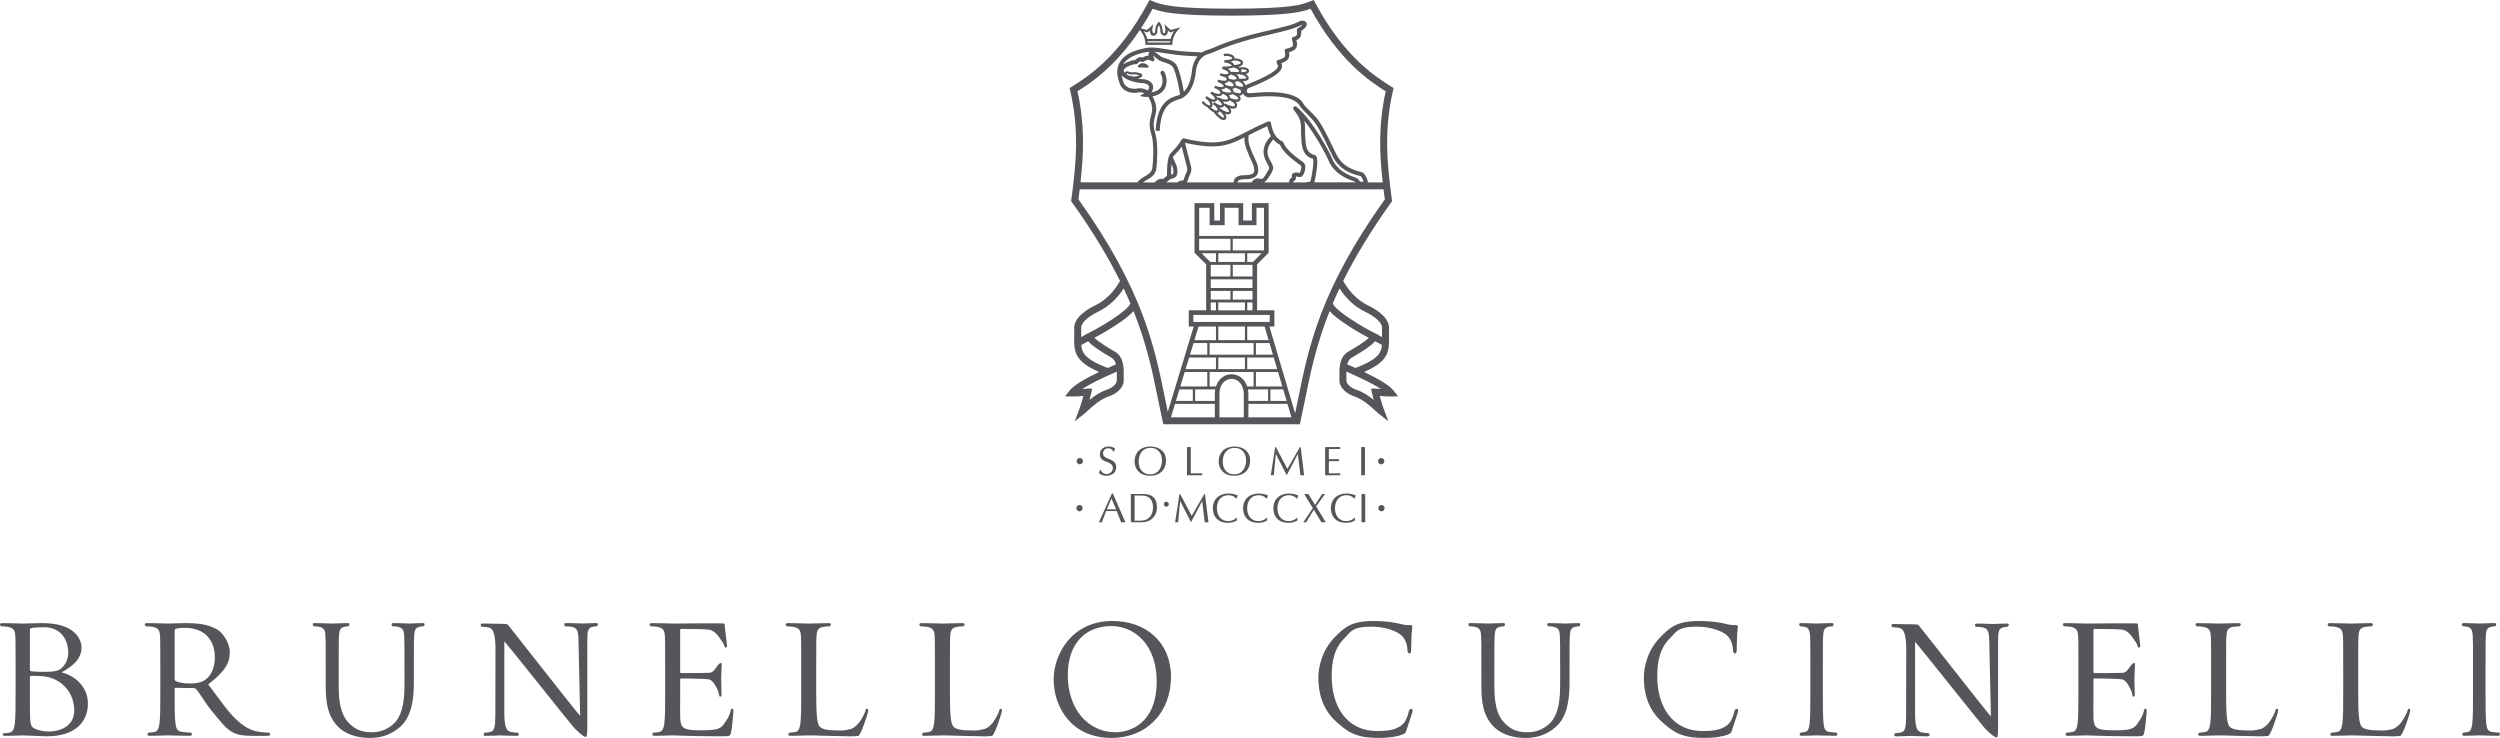 <?xml version="1.0" encoding="UTF-8"?>
<svg id="Livello_1" data-name="Livello 1" xmlns="http://www.w3.org/2000/svg" viewBox="0 0 1223.58 361.16">
  <defs>
    <style>
      .cls-1 {
        fill: #54565a;
      }
    </style>
  </defs>
  <path class="cls-1" d="M1216.5,326.69v11.71c0,7.01,0,12.77.37,15.84.22,2.12.66,3.72,2.85,4.01,1.02.15,2.63.29,3.28.29.44,0,.58.79.58,1,0,.36-.36.58-1.17.58-4.01,0-8.61-.22-8.98-.22s-4.96.22-7.15.22c-.8,0-1.17-.15-1.17-.58,0-.22.15-1,.58-1,.66,0,1.53-.15,2.19-.29,1.46-.29,1.83-1.9,2.12-4.01.37-3.07.37-8.83.37-15.84v-11.71c0-11.39,0-13.43-.15-15.77-.15-2.48-.88-3.72-2.48-4.09-.8-.22-1.75-.29-2.26-.29-.29,0-.58-.71-.58-1,0-.44.37-.58,1.17-.58,2.41,0,7.01.22,7.37.22s4.96-.22,7.15-.22c.8,0,1.17.15,1.17.58,0,.29-.29,1-.58,1-.51,0-.95.07-1.83.22-1.97.37-2.56,1.61-2.7,4.16-.15,2.34-.15,4.38-.15,15.77h0Z"/>
  <path class="cls-1" d="M725.03,336.78v-10.09c0-11.39,0-13.43-.15-15.77-.15-2.48-.73-3.65-3.14-4.16-.58-.15-1.82-.22-2.48-.22-.29,0-.58-.71-.58-1,0-.44.37-.58,1.17-.58,3.28,0,7.74.22,8.39.22s5.04-.22,7.23-.22c.8,0,1.17.15,1.17.58,0,.29-.29,1-.58,1-.51,0-.95.07-1.82.22-1.97.29-2.55,1.61-2.7,4.16-.15,2.34-.15,4.38-.15,15.77v9.65c0,10.51,2.34,15.04,5.48,18.03,3.58,3.36,6.86,4.02,11.02,4.02,4.45,0,8.83-2.12,11.46-5.26,3.36-4.16,4.23-10.37,4.23-17.88v-8.56c0-11.39,0-13.43-.15-15.77-.15-2.48-.73-3.65-3.14-4.16-.58-.15-1.83-.22-2.48-.22-.29,0-.58-.71-.58-1,0-.44.37-.58,1.17-.58,3.28,0,7.3.22,7.74.22.51,0,3.94-.22,6.13-.22.8,0,1.17.15,1.17.58,0,.29-.29,1-.58,1-.51,0-.95,0-1.83.22-1.97.37-2.55,1.61-2.7,4.16-.15,2.34-.15,4.38-.15,15.77v7.24c0,7.88-.88,16.64-6.71,21.83-5.26,4.67-10.73,5.4-15.04,5.4-2.48,0-9.85-.29-15.04-5.18-3.59-3.43-6.36-8.54-6.36-19.2h0Z"/>
  <path class="cls-1" d="M159.42,336.78v-10.09c0-11.39,0-13.43-.15-15.77-.15-2.48-.73-3.65-3.14-4.16-.58-.15-1.83-.22-2.48-.22-.29,0-.58-.71-.58-1,0-.44.37-.58,1.17-.58,3.29,0,7.74.22,8.39.22s5.04-.22,7.23-.22c.8,0,1.17.15,1.17.58,0,.29-.29,1-.58,1-.51,0-.95.07-1.83.22-1.97.29-2.55,1.61-2.7,4.16-.15,2.34-.15,4.38-.15,15.77v9.65c0,10.51,2.34,15.04,5.47,18.03,3.58,3.36,6.86,4.02,11.02,4.02,4.45,0,8.83-2.12,11.46-5.26,3.36-4.16,4.23-10.37,4.23-17.88v-8.56c0-11.39,0-13.43-.15-15.77-.15-2.48-.73-3.65-3.14-4.16-.58-.15-1.83-.22-2.48-.22-.29,0-.58-.71-.58-1,0-.44.37-.58,1.17-.58,3.29,0,7.3.22,7.74.22.51,0,3.94-.22,6.13-.22.8,0,1.17.15,1.17.58,0,.29-.29,1-.58,1-.51,0-.95,0-1.83.22-1.97.37-2.55,1.61-2.7,4.16-.15,2.34-.15,4.38-.15,15.77v7.24c0,7.88-.88,16.64-6.72,21.83-5.26,4.67-10.73,5.4-15.04,5.4-2.48,0-9.85-.29-15.04-5.18-3.56-3.43-6.33-8.54-6.33-19.2h0Z"/>
  <path class="cls-1" d="M515.68,332.47c0-11.83,8.61-28.54,28.76-28.54,16.42,0,28.69,10.37,28.69,27.37s-11.53,29.86-29.13,29.86c-20,0-28.32-15.55-28.32-28.69h0ZM522.61,330.43c0,17.01,10.22,27.96,23.36,27.96,6.57,0,20.15-3.8,20.15-25.04,0-17.52-10.66-26.94-22.19-26.94-12.19,0-21.32,8.03-21.32,24.02h0Z"/>
  <path class="cls-1" d="M674.75,361.16c-10.95,0-14.92-2.7-20.69-7.88-7.08-6.35-8.83-14.67-8.83-21.61,0-4.89,1.68-13.43,8.17-19.93,4.38-4.38,7.62-7.81,18.86-7.81,2.92,0,7.01.22,10.58.88,2.77.51,4.8,1.36,7.45,1.09.8.07.95.37.95.8,0,.58-.22,1.46-.37,4.09-.15,2.41-.15,6.42-.22,7.52-.07,1.09-.22,1.53-.66,1.53-.51,0-1.15-.51-1.15-1.53,0-2.85-1.17-5.84-3.07-7.45-2.55-2.19-8.18-4.16-14.6-4.16-9.71,0-10.27,2.85-12.82,5.33-5.33,5.11-6.57,11.61-6.57,19.05,0,13.94,6.76,26.72,22.38,26.72,5.47,0,9.78-.66,12.7-3.65,1.53-1.61,2.48-4.82,2.7-6.13.15-.8.86-1.09,1.3-1.09.37,0,.51.51.51,1.09,0,.51-2.26,6.86-2.99,9.34-.44,1.39-.58,1.53-1.9,2.12-2.89,1.17-7.05,1.68-11.73,1.68h0Z"/>
  <path class="cls-1" d="M892.16,326.69v11.71c0,7.01,0,12.77.37,15.84.22,2.12.66,3.72,2.85,4.01,1.02.15,2.63.29,3.29.29.44,0,.58.79.58,1,0,.36-.37.58-1.17.58-4.01,0-8.61-.22-8.98-.22s-4.96.22-7.15.22c-.8,0-1.17-.15-1.17-.58,0-.22.15-1,.58-1,.66,0,1.53-.15,2.19-.29,1.46-.29,1.83-1.9,2.12-4.01.37-3.07.37-8.83.37-15.84v-11.71c0-11.39,0-13.43-.15-15.77-.15-2.48-.88-3.72-2.48-4.09-.8-.22-1.75-.29-2.26-.29-.29,0-.58-.71-.58-1,0-.44.37-.58,1.17-.58,2.41,0,7.01.22,7.37.22s4.96-.22,7.15-.22c.8,0,1.17.15,1.17.58,0,.29-.29,1-.58,1-.51,0-.95.07-1.83.22-1.97.37-2.55,1.61-2.7,4.16-.16,2.34-.16,4.38-.16,15.77h0Z"/>
  <path class="cls-1" d="M248.48,305.73c.17.13.33.3.46.49,1.14,1.29,32.66,41.73,35,44.14l-.8-36.52c-.07-4.75-.58-6.35-2.85-6.94-1.31-.29-2.99-.36-3.58-.36-.51,0-.58-.79-.58-1.08,0-.44.58-.51,1.46-.51,3.29,0,6.79.22,7.59.22s3.21-.22,6.21-.22c.8,0,1.31.07,1.31.51,0,.29-.29,1.08-.8,1.08-.36,0-.88,0-1.75.22-2.41.51-2.7,2.12-2.7,6.5v42.22c0,4.82-.29,5.18-.81,5.18-.58,0-1.74-.52-5.61-4.39-.8-.73-31.87-39.81-34.2-42.43v35.82c.15,5.99.88,7.88,2.85,8.47,1.39.37,2.99.44,3.65.44.37,0,.58.71.58,1,0,.44-.44.58-1.31.58-4.16,0-7.08-.22-7.74-.22s-3.72.22-7.01.22c-.73,0-1.17-.07-1.17-.58,0-.29.22-1,.58-1,.58,0,1.9-.07,2.99-.44,1.83-.51,2.19-2.63,2.19-9.27l.06-32.21c-.15-5.99-1.05-8.88-3.02-9.46-1.39-.37-2.99-.44-3.65-.44-.37,0-.58-.71-.58-1,0-.44.44-.58,1.31-.58,2.57,0,7.78.08,9.16.15.86.04,1.44.07,1.7.07.41-.02.76.11,1.06.34h0Z"/>
  <path class="cls-1" d="M325.55,338.41v-11.71c0-11.39,0-13.43-.17-15.77-.18-2.48-.88-3.65-3.77-4.16-.7-.15-2.19-.22-2.98-.22-.35,0-.7-.71-.7-1,0-.44.44-.58,1.4-.58,3.94,0,9.46.22,9.9.22.61,0,25.4-.29,25.42.02.09.54-.01,1.3.28,3.18.12.73.83,6.7.91,7.59.02.38-.03.84-.37.94-.5.15-.77-.16-.94-.72-.14-.49-.57-1.66-1.23-2.38-.83-.87-2.66-5.14-6.37-5.63l-1.03-.11-.47-.04c-1.49-.15-11.04-.22-12-.22-.35,0-.53.22-.53.73v20.15c0,.51.09.73.53.73,1.14,0,11.91,0,13.93-.15,2.1-.15,3.33-3.13,4.12-3.86.61-.58.96-.95,1.31-.95.22,0,.38.1.42.39l.03.17c.05.44-.26,4.55-.27,6.97-.02,1.47.09,7.01.14,7.52.06.58.14,1.38-.46,1.44-.44.05-.64-.23-.68-.59-.08-.73-.15-1.45-.6-2.36-.5-1.15-2.18-5.09-4.48-5.52l-.84-.08c-.37-.03-.89-.07-1.52-.1-.29-.01-.89-.03-1.58-.07-1.08-.04-2.28-.07-3.47-.1-2.67-.06-5.22-.1-5.96-.1-.44,0-.61.22-.61.51v6.42c0,2.48-.09,10.95,0,12.48.26,5.04,1.58,5.99,10.16,5.99,2.17,0,5.78,0,8.08-.7,2.56-.86,3.23-2.52,4.44-4.27.93-1.34,1.78-3.26,2.04-4.65.09-.58.26-.95.79-.95.44,0,.53.29.53,1.09s-.63,9.06-1.33,11.18c-.4,1.21-.98,1.21-3.7,1.21h-3.04c-13.23,0-19.1-.44-21.64-.44-.44,0-5.96.22-8.58.22-.96,0-1.4-.15-1.4-.58,0-.22.17-1,.7-1,.79,0,1.84-.15,2.63-.29,1.75-.29,2.19-1.9,2.54-4.01.42-3.07.42-8.84.42-15.84h0Z"/>
  <path class="cls-1" d="M341.94,332.31l-1.58-.07c.7.03,1.29.06,1.58.07h0Z"/>
  <path class="cls-1" d="M529.89,248.7c0-.85-.69-1.54-1.54-1.54s-1.56.69-1.56,1.54.71,1.56,1.56,1.56,1.54-.71,1.54-1.56h0Z"/>
  <path class="cls-1" d="M550.81,255.61l-6.14-14.08h-.46l-6.38,14.08h1.46l2.11-5.47h5.17l2.13,5.47h2.11ZM546.29,249.27h-4.54l2.22-5.28,2.32,5.28h0Z"/>
  <path class="cls-1" d="M566.26,248.33c0-4.03-1.96-6.54-6.44-6.54h-6.34v13.81h5.36c4.78.01,7.42-3.35,7.42-7.27h0ZM564.32,248.33c0,4.52-2.77,6.5-6,6.5h-3v-12.29h3.51c3.42,0,5.49,1.86,5.49,5.79h0Z"/>
  <path class="cls-1" d="M572.06,246.75c0-.67-.55-1.22-1.22-1.22s-1.23.55-1.23,1.22.56,1.23,1.23,1.23,1.22-.56,1.22-1.23h0Z"/>
  <polygon class="cls-1" points="591.45 255.61 589.76 241.8 589.42 241.8 583.26 252.48 577.62 241.8 577.28 241.8 575.13 255.61 576.61 255.61 577.6 245.18 582.84 255.44 583.01 255.44 588.39 245.2 589.62 255.61 591.45 255.61"/>
  <path class="cls-1" d="M605.74,242.46c-1.22-.53-2.72-.93-4.56-.93-4.41,0-7.58,2.77-7.58,7.26,0,3.97,2.45,7.09,7.33,7.09,1.75,0,3.19-.36,4.43-1.14v-1.31h-.23c-.72.82-2.32,1.63-3.95,1.63-3.8,0-5.59-2.95-5.59-6.27,0-3.97,2.28-6.42,5.59-6.42,1.67,0,2.75.51,3.88,1.61h.25l.43-1.52h0Z"/>
  <path class="cls-1" d="M620.55,242.46c-1.22-.53-2.72-.93-4.56-.93-4.41,0-7.58,2.77-7.58,7.26,0,3.97,2.45,7.09,7.33,7.09,1.75,0,3.19-.36,4.43-1.14v-1.31h-.23c-.72.82-2.32,1.63-3.95,1.63-3.8,0-5.59-2.95-5.59-6.27,0-3.97,2.28-6.42,5.59-6.42,1.67,0,2.75.51,3.88,1.61h.25l.43-1.52h0Z"/>
  <path class="cls-1" d="M635.36,242.46c-1.22-.53-2.72-.93-4.56-.93-4.41,0-7.58,2.77-7.58,7.26,0,3.97,2.45,7.09,7.33,7.09,1.75,0,3.19-.36,4.43-1.14v-1.31h-.23c-.72.82-2.32,1.63-3.95,1.63-3.8,0-5.59-2.95-5.59-6.27,0-3.97,2.28-6.42,5.59-6.42,1.67,0,2.75.51,3.88,1.61h.25l.43-1.52h0Z"/>
  <polygon class="cls-1" points="648.88 255.61 644.15 247.84 648.5 241.8 647.1 241.8 643.64 247.12 640.37 241.8 638.32 241.8 642.52 248.73 637.87 255.61 639.31 255.61 643.01 249.47 646.74 255.61 648.88 255.61"/>
  <path class="cls-1" d="M663.52,242.46c-1.22-.53-2.72-.93-4.56-.93-4.41,0-7.58,2.77-7.58,7.26,0,3.97,2.45,7.09,7.33,7.09,1.75,0,3.19-.36,4.43-1.14v-1.31h-.23c-.72.82-2.32,1.63-3.95,1.63-3.8,0-5.58-2.95-5.58-6.27,0-3.97,2.28-6.42,5.58-6.42,1.67,0,2.75.51,3.88,1.61h.25l.43-1.52h0Z"/>
  <polygon class="cls-1" points="668.19 255.61 668.19 241.8 666.37 241.8 666.37 255.61 668.19 255.61"/>
  <path class="cls-1" d="M677.68,248.7c0-.85-.69-1.54-1.54-1.54s-1.56.69-1.56,1.54.71,1.56,1.56,1.56,1.54-.71,1.54-1.56h0Z"/>
  <path class="cls-1" d="M530.03,225.7c0-.85-.69-1.54-1.54-1.54s-1.56.69-1.56,1.54.71,1.56,1.56,1.56,1.54-.71,1.54-1.56h0Z"/>
  <path class="cls-1" d="M546.33,228.6c0-2.3-1.73-3.23-3.38-3.89-1.6-.63-3.08-1.1-3.08-2.89,0-1.39,1.16-2.41,2.62-2.41,1.22,0,2.09.61,2.49,1.79h.19l.57-1.65c-.78-.68-1.77-1.01-3.02-1.01-2.41,0-4.41,1.25-4.41,3.86s2.16,3.21,3.97,3.91c1.33.55,2.39,1.25,2.39,2.72,0,1.6-1.23,2.98-3.06,2.98-1.46,0-2.49-.87-3.12-2.15h-.15l-.42,1.82c.95.61,2.03,1.2,3.36,1.2,2.7,0,5.05-1.31,5.05-4.28h0Z"/>
  <path class="cls-1" d="M570.68,225.39c0-4.75-3.82-6.88-7.58-6.88-4.48,0-7.79,2.6-7.79,7.43,0,3.86,2.77,6.93,7.5,6.93,4.83.01,7.87-2.94,7.87-7.48h0ZM568.71,225.39c0,3.44-1.82,6.78-5.87,6.78-3.17,0-5.55-2.28-5.55-6.23,0-3.5,1.77-6.74,5.81-6.74,3.52,0,5.61,2.53,5.61,6.19h0Z"/>
  <polygon class="cls-1" points="588.42 232.61 588.42 231.66 582.8 231.66 582.8 218.8 580.97 218.8 580.97 232.61 588.42 232.61"/>
  <path class="cls-1" d="M611.84,225.39c0-4.75-3.82-6.88-7.58-6.88-4.48,0-7.79,2.6-7.79,7.43,0,3.86,2.77,6.93,7.5,6.93,4.83.01,7.87-2.94,7.87-7.48h0ZM609.87,225.39c0,3.44-1.82,6.78-5.87,6.78-3.17,0-5.55-2.28-5.55-6.23,0-3.5,1.77-6.74,5.81-6.74,3.52,0,5.61,2.53,5.61,6.19h0Z"/>
  <polygon class="cls-1" points="638.28 232.61 636.59 218.8 636.25 218.8 630.09 229.48 624.45 218.8 624.11 218.8 621.96 232.61 623.44 232.61 624.43 222.18 629.68 232.44 629.85 232.44 635.22 222.2 636.46 232.61 638.28 232.61"/>
  <polygon class="cls-1" points="655.95 232.61 655.95 231.66 650.38 231.66 650.38 225.7 655.34 225.7 655.34 224.75 650.38 224.75 650.38 219.75 655.95 219.75 655.95 218.8 648.56 218.8 648.56 232.61 655.95 232.61"/>
  <polygon class="cls-1" points="668.05 232.61 668.05 218.8 666.23 218.8 666.23 232.61 668.05 232.61"/>
  <path class="cls-1" d="M677.54,225.7c0-.85-.69-1.54-1.54-1.54s-1.56.69-1.56,1.54.71,1.56,1.56,1.56,1.54-.71,1.54-1.56h0Z"/>
  <path class="cls-1" d="M85.47,308.6v23.87c0,.37.18.66.61.88,1.31.66,3.31,1.17,7.16,1.17,2.1,0,4.55-.22,6.57-1.39,3.07-1.75,5.34-5.69,5.34-11.24,0-9.12-5.38-14.6-14.76-14.6-2.63,0-3.35.22-4.23.44-.43.14-.69.44-.69.87h0ZM78.46,338.41v-11.71c0-11.39,0-13.43-.17-15.77-.17-2.48-.88-3.65-3.77-4.16-.7-.15-2.19-.22-2.98-.22-.35,0-.7-.71-.7-1,0-.44.44-.58,1.4-.58,3.94,0,9.46.22,9.9.22.96,0,5.98-.22,8.69-.22,5.52,0,10.99.44,15.63,3.21,2.19,1.31,6.02,6.08,6.02,11.12,0,5.4-2.7,9.62-10.58,15.67,6.66,8.59,9.79,13.97,15.44,18.69,4.83,4.04,8.5,4.4,10.69,4.69,1.66.22,2.89.19,3.42.22.76.04.79.79.79,1,0,.44-.53.58-2.1.58h-6.22c-4.91,0-7.1-.37-9.37-1.39-3.77-1.68-6.5-5.49-10.84-10.73-3.47-4.2-6-8.91-7.75-10.8-.35-.29-.61-.44-1.14-.44l-8.74-.15c-.44,0-.61.22-.61.58v1.19c0,7.01,0,12.77.44,15.84.26,2.12.79,3.72,3.42,4.01,1.23.15,3.15.29,3.94.29.53,0,.7.79.7,1,0,.36-.44.58-1.4.58-4.82,0-10.34-.22-10.77-.22-.09,0-5.61.22-8.23.22-.96,0-1.4-.15-1.4-.58,0-.22.17-1,.7-1,.79,0,1.84-.15,2.63-.29,1.75-.29,2.19-1.9,2.54-4.01.42-3.07.42-8.84.42-15.84h0Z"/>
  <path class="cls-1" d="M834.06,361.16c-10.95,0-14.92-2.7-20.69-7.88-7.08-6.35-8.83-14.67-8.83-21.61,0-4.89,1.68-13.43,8.18-19.93,4.38-4.38,7.62-7.81,18.86-7.81,2.92,0,7.01.22,10.58.88,2.77.51,4.8,1.36,7.45,1.09.8.07.95.37.95.8,0,.58-.22,1.46-.36,4.09-.15,2.41-.15,6.42-.22,7.52-.07,1.09-.22,1.53-.66,1.53-.51,0-1.15-.51-1.15-1.53,0-2.85-1.17-5.84-3.07-7.45-2.55-2.19-8.18-4.16-14.6-4.16-9.71,0-10.27,2.85-12.82,5.33-5.33,5.11-6.57,11.61-6.57,19.05,0,13.94,6.76,26.72,22.38,26.72,5.47,0,9.78-.66,12.7-3.65,1.53-1.61,2.48-4.82,2.7-6.13.15-.8.86-1.09,1.3-1.09.36,0,.51.51.51,1.09,0,.51-2.26,6.86-2.99,9.34-.44,1.39-.58,1.53-1.9,2.12-2.92,1.17-7.08,1.68-11.75,1.68h0Z"/>
  <path class="cls-1" d="M14.63,308.17v19.56c0,.51.17.66.61.8.53.07,2.1.29,5.34.29,4.91,0,7.83-.15,9.67-1.9s3.15-4.38,3.15-7.37c0-6.06-3.24-12.56-11.83-12.56-.96,0-4.5.07-5.91.36-.76.16-1.03.38-1.03.82h0ZM7.63,338.69v-12.28c0-11.39,0-13.15-.18-15.48-.17-2.48-.88-3.65-3.77-4.16-.7-.15-2.19-.22-2.98-.22-.35,0-.7-.71-.7-1,0-.44.44-.58,1.4-.58,3.94,0,9.46.22,9.9.22,2.1,0,5.52-.22,9.55-.22,16.12,0,19.06,8.32,19.06,11.97,0,5.99-5.12,9.57-9.77,12.12,6.48,1.68,12.89,6.86,12.89,15.4,0,7.81-5.09,15.91-20.07,15.91-2.01,0-10.95-.44-11.65-.44-.44,0-5.96.22-8.58.22-.96,0-1.4-.15-1.4-.58,0-.22.18-.72.7-.72.79,0,1.84-.15,2.63-.29,1.75-.29,2.19-1.9,2.54-4.01.43-3.09.43-8.85.43-15.86h0ZM14.63,331.31v4.16c0,5.62,0,14.67.09,15.77.26,3.58.26,4.6,2.98,5.69,2.37.95,4.71,1.09,6.29,1.09,4.73,0,12.35-2.12,12.35-10.37,0-4.38-1.75-10.73-8.5-14.6-2.98-1.68-5.17-1.9-7.27-2.12-1.14-.15-4.1-.15-5.42-.15-.34.02-.52.16-.52.53h0Z"/>
  <path class="cls-1" d="M938.95,305.97c.17.13.33.3.46.49,1.14,1.29,32.66,41.73,35,44.14l-.8-36.52c-.07-4.75-.58-6.35-2.85-6.94-1.31-.29-2.99-.36-3.58-.36-.51,0-.58-.79-.58-1.08,0-.44.58-.51,1.46-.51,3.29,0,6.79.22,7.59.22s3.21-.22,6.21-.22c.8,0,1.31.07,1.31.51,0,.29-.29,1.08-.8,1.08-.37,0-.88,0-1.75.22-2.41.51-2.7,2.12-2.7,6.5v42.22c0,4.82-.29,5.18-.81,5.18-.58,0-1.74-.52-5.61-4.39-.8-.73-31.87-39.81-34.2-42.43v35.82c.15,5.99.88,7.88,2.85,8.47,1.39.37,2.99.44,3.65.44.37,0,.58.71.58,1,0,.44-.44.58-1.31.58-4.16,0-7.08-.22-7.74-.22s-3.72.22-7.01.22c-.73,0-1.17-.07-1.17-.58,0-.29.22-1,.58-1,.58,0,1.9-.07,2.99-.44,1.83-.51,2.19-2.63,2.19-9.27l.06-32.21c-.15-5.99-1.05-8.88-3.02-9.46-1.39-.37-2.99-.44-3.65-.44-.36,0-.58-.71-.58-1,0-.44.44-.58,1.31-.58,2.57,0,7.78.08,9.16.15.86.04,1.44.07,1.69.07.43-.02.78.11,1.07.34h0Z"/>
  <path class="cls-1" d="M415.24,360.34c-9.87-.08-14.92-.42-19.42-.42-.79,0-5.96.22-8.59.22-.96,0-1.4-.15-1.4-.58,0-.22.18-1,.7-1,.79,0,1.84-.15,2.63-.29,1.75-.29,2.19-1.9,2.54-4.01.44-3.07.44-8.83.44-15.84v-11.71c0-11.39,0-13.43-.17-15.77-.17-2.48-.88-3.65-3.77-4.16-.7-.15-2.19-.22-2.98-.22-.35,0-.7-.71-.7-1,0-.44.44-.58,1.4-.58,3.94,0,9.46.22,9.9.22s6.83-.22,9.46-.22c.96,0,1.4.15,1.4.58,0,.29-.35,1-.7,1-.61,0-1.84.07-2.89.22-2.54.37-3.24,1.61-3.42,4.16-.18,2.34-.18,4.38-.18,15.77v12.43c0,10.73.35,15.4,1.93,16.72,1.4,1.17,3.68,1.68,10.51,1.68.97,0,3.53-.45,4.63-.78,1.08-.37,2.56-1.39,3.82-3,1.71-2.19,3.08-5.12,3.23-5.92.09-.58.26-.95.79-.95.44,0,.53.29.53,1.09s-3.6,12.11-4.91,12.2c-.03.08-2.61.19-2.61.19h.57-4l1.26-.03h0Z"/>
  <path class="cls-1" d="M480.67,360.34c-9.87-.08-14.92-.42-19.42-.42-.79,0-5.96.22-8.58.22-.96,0-1.4-.15-1.4-.58,0-.22.18-1,.7-1,.79,0,1.84-.15,2.63-.29,1.75-.29,2.19-1.9,2.54-4.01.44-3.07.44-8.83.44-15.84v-11.71c0-11.39,0-13.43-.18-15.77-.17-2.48-.88-3.65-3.77-4.16-.7-.15-2.19-.22-2.98-.22-.35,0-.7-.71-.7-1,0-.44.44-.58,1.4-.58,3.94,0,9.46.22,9.9.22s6.83-.22,9.46-.22c.96,0,1.4.15,1.4.58,0,.29-.35,1-.7,1-.61,0-1.84.07-2.89.22-2.54.37-3.24,1.61-3.42,4.16-.17,2.34-.17,4.38-.17,15.77v12.43c0,10.73.35,15.4,1.93,16.72,1.4,1.17,3.68,1.68,10.51,1.68.97,0,3.53-.45,4.63-.78,1.08-.37,2.56-1.39,3.82-3,1.71-2.19,3.08-5.12,3.23-5.92.09-.58.26-.95.79-.95.44,0,.53.29.53,1.09s-3.6,12.11-4.91,12.2c-.03.08-2.61.19-2.61.19h.57-4l1.25-.03h0Z"/>
  <path class="cls-1" d="M1105.27,360.34c-9.87-.08-14.92-.42-19.42-.42-.79,0-5.96.22-8.58.22-.96,0-1.4-.15-1.4-.58,0-.22.17-1,.7-1,.79,0,1.84-.15,2.63-.29,1.75-.29,2.19-1.9,2.54-4.01.44-3.07.44-8.83.44-15.84v-11.71c0-11.39,0-13.43-.17-15.77-.18-2.48-.88-3.65-3.77-4.16-.7-.15-2.19-.22-2.98-.22-.35,0-.7-.71-.7-1,0-.44.44-.58,1.4-.58,3.94,0,9.46.22,9.9.22s6.83-.22,9.46-.22c.96,0,1.4.15,1.4.58,0,.29-.35,1-.7,1-.61,0-1.84.07-2.89.22-2.54.37-3.24,1.61-3.42,4.16-.17,2.34-.17,4.38-.17,15.77v12.43c0,10.73.35,15.4,1.93,16.72,1.4,1.17,3.68,1.68,10.51,1.68.97,0,3.53-.45,4.63-.78,1.08-.37,2.56-1.39,3.82-3,1.71-2.19,3.08-5.12,3.23-5.92.09-.58.26-.95.79-.95.44,0,.53.29.53,1.09s-3.6,12.11-4.91,12.2c-.03.08-2.61.19-2.61.19h.57-4l1.24-.03h0Z"/>
  <path class="cls-1" d="M1169.93,360.34c-9.87-.08-14.92-.42-19.42-.42-.79,0-5.96.22-8.58.22-.96,0-1.4-.15-1.4-.58,0-.22.18-1,.7-1,.79,0,1.84-.15,2.63-.29,1.75-.29,2.19-1.9,2.54-4.01.44-3.07.44-8.83.44-15.84v-11.71c0-11.39,0-13.43-.17-15.77-.18-2.48-.88-3.65-3.77-4.16-.7-.15-2.19-.22-2.98-.22-.35,0-.7-.71-.7-1,0-.44.44-.58,1.4-.58,3.94,0,9.46.22,9.9.22s6.83-.22,9.46-.22c.96,0,1.4.15,1.4.58,0,.29-.35,1-.7,1-.61,0-1.84.07-2.89.22-2.54.37-3.24,1.61-3.42,4.16-.18,2.34-.18,4.38-.18,15.77v12.43c0,10.73.35,15.4,1.93,16.72,1.4,1.17,3.68,1.68,10.51,1.68.97,0,3.53-.45,4.63-.78,1.08-.37,2.56-1.39,3.82-3,1.71-2.19,3.08-5.12,3.23-5.92.09-.58.26-.95.79-.95.44,0,.53.29.53,1.09s-3.6,12.11-4.91,12.2c-.03.08-2.61.19-2.61.19h.57-4l1.25-.03h0Z"/>
  <path class="cls-1" d="M1017.24,338.41v-11.71c0-11.39,0-13.43-.17-15.77-.18-2.48-.88-3.65-3.77-4.16-.7-.15-2.19-.22-2.98-.22-.35,0-.7-.71-.7-1,0-.44.44-.58,1.4-.58,3.94,0,9.46.22,9.9.22.61,0,25.4-.29,25.42.02.09.54-.01,1.3.28,3.18.12.73.83,6.7.91,7.59.02.38-.03.84-.37.94-.51.15-.77-.16-.94-.72-.14-.49-.57-1.66-1.23-2.38-.83-.87-2.66-5.14-6.37-5.63l-1.03-.11-.47-.04c-1.49-.15-11.04-.22-12-.22-.35,0-.53.22-.53.73v20.15c0,.51.09.73.53.73,1.14,0,11.91,0,13.93-.15,2.1-.15,3.33-3.13,4.12-3.86.61-.58.96-.95,1.31-.95.22,0,.38.1.42.39l.03.17c.05.44-.26,4.55-.27,6.97-.02,1.47.09,7.01.14,7.52.06.58.14,1.38-.46,1.44-.44.05-.64-.23-.68-.59-.08-.73-.15-1.45-.6-2.36-.5-1.15-2.18-5.09-4.48-5.52l-.84-.08c-.37-.03-.89-.07-1.52-.1-.29-.01-.89-.03-1.58-.07-1.08-.04-2.28-.07-3.47-.1-2.67-.06-5.22-.1-5.96-.1-.44,0-.61.22-.61.51v6.42c0,2.48-.09,10.95,0,12.48.26,5.04,1.58,5.99,10.16,5.99,2.17,0,5.78,0,8.08-.7,2.56-.86,3.23-2.52,4.44-4.27.93-1.34,1.78-3.26,2.04-4.65.09-.58.26-.95.79-.95.44,0,.53.29.53,1.09s-.63,9.06-1.33,11.18c-.4,1.21-.98,1.21-3.7,1.21h-3.04c-13.23,0-19.1-.44-21.64-.44-.44,0-5.96.22-8.58.22-.96,0-1.4-.15-1.4-.58,0-.22.17-1,.7-1,.79,0,1.84-.15,2.63-.29,1.75-.29,2.19-1.9,2.54-4.01.42-3.07.42-8.84.42-15.84h0Z"/>
  <path class="cls-1" d="M561.44,33.13c-.28,0-.74-.02-1.39-.06-.91-.05-2.16-.12-2.52-.06-.24.03-.48-.08-.59-.29-.11-.21-.08-.47.08-.65.69-.74,1.45-1.14,2.25-1.16,1.3-.05,2.36.93,2.7,1.25.16.15.22.39.15.6s-.27.36-.5.37h-.18Z"/>
  <path class="cls-1" d="M680.88,194.05l3.36-.07-2.05-2.67c-1.88-2.45-6.77-5.55-14.56-9.24,11.82-5.17,12.35-9.78,12.19-17.04-.03-1.41-.06-2.86.03-4.55,0-5.66-7.63-9.72-9.96-10.83-6.34-3.01-10.25-8.12-12.49-12.15,5.66-11.41,13.2-24.08,23.54-38.51l.39-.55-.09-.67c-2.38-17.7-3.98-33.94.56-53.5l.27-1.18-1.04-.64c-7.49-4.68-23.08-14.4-37.35-41.12l-.71-1.33-2.1.81c-3.45,1.37-8.65,3.44-38.09,3.44s-34.65-2.07-38.09-3.44l-2.1-.81-.71,1.33c-14.26,26.72-29.85,36.44-37.35,41.12l-1.03.64.27,1.18c4.54,19.56,2.94,35.8.56,53.5l-.09.67.39.55c10.34,14.42,17.88,27.1,23.54,38.51-2.25,4.03-6.16,9.14-12.49,12.15-2.34,1.11-9.96,5.17-9.96,10.92.09,1.59.06,3.05.02,4.45-.16,7.26.36,11.87,12.19,17.04-7.79,3.69-12.68,6.8-14.56,9.24l-2.05,2.67,3.36.07c2.15.05,4.03-.13,5.56-.28-.94,3.68-2.02,6.58-2.08,6.73l-2.13,5.68,4.77-3.75c.52-.41,1.13-.97,1.83-1.62,2.24-2.09,5.63-5.23,10.11-6.84,3.02-.88,7.61-3.93,7.25-8.43-.03-.37-.02-.95-.01-1.63.06-3.31.15-8.84-3.86-11.51-.25-.17-.76-.47-1.44-.86-1.83-1.07-6.75-3.96-9.06-6.19,2.3-1.22,6.1-3.34,9.75-5.69,5.1-3.28,7.88-5.65,9.41-7.41,6.6,16.52,9.4,30.3,12,43.18.76,3.75,1.48,7.3,2.28,10.89l.3,1.33h66.82l.3-1.33c.8-3.59,1.52-7.13,2.28-10.88,2.61-12.88,5.4-26.66,12-43.18,1.53,1.76,4.3,4.13,9.41,7.41,3.65,2.35,7.46,4.47,9.75,5.69-2.31,2.23-7.23,5.12-9.07,6.19-.68.4-1.18.7-1.43.86-4.01,2.67-3.92,8.21-3.86,11.51.01.67.02,1.26-.01,1.63-.36,4.5,4.23,7.54,7.25,8.43,4.47,1.61,7.86,4.76,10.11,6.85.7.65,1.3,1.21,1.82,1.62l4.77,3.74-2.13-5.68c-.05-.14-1.14-3.05-2.07-6.73,1.54.15,3.42.33,5.58.28h0ZM557.87,14.7c1.7,1.91,2.8,4.48,2.74,7.26h13.18c-.07-3.49,1.66-6.67,4.14-8.59l-4.9,1.28s-1.97-1.54-3.11-2.88l.39,1.86c.56,2.56-.99,3.61-1.24,1.68-.27-2.13-.37-3.11-1.87-4.78-1.5,1.66-1.6,2.64-1.87,4.78-.25,1.93-1.8.88-1.24-1.68l.39-1.86c-1.14,1.35-3.11,2.88-3.11,2.88l-2.96-.77c1.93-2.94,3.86-6.13,5.76-9.61,3.92,1.52,10.35,3.39,38.62,3.39s34.7-1.88,38.62-3.39c13.87,25.37,28.86,35.44,36.8,40.43-3.59,16.24-3.09,30.2-1.47,44.57h-7.35c.07-.33.05-.69-.07-1.06-.36-1.08-1.38-3.64-3.01-4.01-8.95-2.02-11.22-6.61-12.6-9.38-.56-1.14-1.13-2.3-1.69-3.47-2.74-5.66-5.58-11.52-8.41-14.47-1.18-1.23-2.14-2.2-2.91-2.99-1.53-1.55-2.38-2.41-2.71-3.04-2.52-4.84-11.27-6.68-25.3-5.31-.28.03-.5.05-.66.06-.58.06-1.59.05-1.81-.73-.16-.56.14-1.4.75-1.69,13.08-5.15,15.57-7.89,16.28-9.7.42-1.08.17-1.97-.09-2.59,3.94-1.3,4.09-3.07,3.74-5.37,1.79-.46,2.91-1.13,3.49-2.06.75-1.21.44-2.53.1-3.82,2.43-.94,2.48-3,2.31-4.47,1.69-1.15,3.3-2.57,2.67-3.97-.56-1.23-2.35-1.18-3.09-.97-.08.02-.16.06-.24.1-2.77,1.66-7.79,2.84-14.16,4.34-8.28,1.95-18.58,4.38-28.93,9.05-.41.17-.89.32-1.39.48-1.04.33-2.22.7-3.39,1.42-9.29-.19-14.48-1.04-18.29-1.66-4.23-.69-6.78-1.11-11.14-.06-5.44,1.31-9.09,3.54-10.84,6.63-2.08,3.66-.92,7.39-.42,8.98.06.2.11.35.14.46,1.15,5.12,6.48,5.83,8.73,5.36,1.47-.31,2.67-.13,3.6.28-.05.03-.08.07-.13.1-.58.34-1.34.86-1.68.98-.42.15.11.62,2.16.72.05.01.1.03.16.03.12,0,.23-.01.35-.02.09,0,.17.01.27.01.34,0,.61-.02.84-.05,2.57,4.51,2,6.69,1.35,9.2-.61,2.34-1.29,4.98.25,9.47,1.3,4.52.75,13.43.41,15.99-.29,2.22-1.69,3.05-3.46,4.1-.46.27-.92.55-1.38.85-1.3.87-2.12,1.54-2.35,2.25h-28c1.63-14.37,2.12-28.33-1.47-44.57,6.75-4.21,18.58-12.12,30.5-29.97h0ZM561.46,19.07h0c-.31-1.38-.87-2.7-1.73-3.82.82.3,1.69.62,1.69.62.55-.22.88-.49,1.36-.89.07,3.76,3.67,2.86,3.67.25,0-1.07.17-1.99.74-2.87.57.89.74,1.8.74,2.87,0,2.6,3.61,3.51,3.67-.25.48.41.81.68,1.36.89,0,0,.87-.33,1.69-.62-.86,1.12-1.41,2.44-1.73,3.82h-11.46,0ZM572.74,20.21c-.03.21-.07.41-.08.62h-10.94c-.01-.21-.06-.41-.08-.62h11.1ZM644.31,76.62c-.31-.56-.75-.75-1.06-.81-3.21-.64-3.94-3.6-4.21-5.77l-.03-.27c-.15-1.01-.33-6.27-.3-7.14.05-1.28-.06-2.43-.33-3.52,5.87,7.33,10.98,17.28,11.69,19.09,1.89,4.84,6.06,8.35,12.37,10.45l.13.04c.53.18.75.35.94.56h-20.24c.56-2.18,2.27-10.44,1.04-12.63h0ZM663.2,86.82l-.13-.04c-5.73-1.9-9.48-5.03-11.15-9.29-1.07-2.73-9.33-18.61-17.38-25.26-.39-.32-.96-.3-1.32.05-.36.35-.41.92-.1,1.32,2.55,3.33,3.75,5.52,3.61,8.96-.04.99.15,6.37.31,7.5l.03.23c.52,4.19,2.39,6.69,5.57,7.42.61,1.51-.71,9.14-1.28,11.11-.42.16-1.33.31-2.38.45h-5.99c-.03-.06-.06-.12-.07-.18-.03-.2.07-.34.31-.43,1.22-.48,1.06-1.71,1-2.17,0-.03-.01-.06-.01-.09.32-.04.67.04,1.04.12.45.09.91.19,1.39.1,1.11-.22,1.75-2.14,1.97-2.95.29-1.06.61-3-.55-4.04-.29-.26-.78-.62-1.45-1.11-2.38-1.75-7.32-5.39-8.45-8.7-.07-.21-.22-.4-.41-.52-.11-.07-.26-.15-.44-.25-1.27-.67-4.24-2.25-5.28-8.87-.05-.3-.23-.57-.5-.71-.27-.15-.59-.17-.87-.04-4.32,1.84-7.66,3.56-10.61,5.08-9.23,4.75-13.87,7.13-30.57,3.25-.42-.1-.85.09-1.08.46-1.55,2.58-2.9,4.15-5.54,6.91-1.86,1.95-1.72,9.96-1.69,10.83-.06.18-.58.55-.85.76-.35.25-.71.52-1.01.86-.02,0-.04-.01-.07-.01-.38-.06-1.02-.15-1.94.16-.99.33-1.58.92-2.01,1.34-.07.07-.15.15-.23.22h-5.65c.22-.16.49-.36.86-.6.43-.28.86-.54,1.29-.79,1.88-1.11,4-2.36,4.42-5.54.23-1.71,1.05-11.53-.49-16.85-1.36-3.97-.78-6.21-.22-8.38.67-2.56,1.35-5.22-1.17-9.98,2.96-.59,5-1.93,6.07-4.02,1.67-3.25.27-7.09-.41-8.05-.31-.45-.93-.56-1.38-.24-.45.31-.56.93-.24,1.38.39.56,1.5,3.6.27,6-.8,1.57-2.44,2.58-4.9,3.03.57-.85.92-1.83.86-2.79-.07-1.03-.69-2.88-4.05-3.63-.06-.01-.12-.02-.18-.02-1.13-.04-2.25-.17-3.32-.36,1.36-.32,2.11-.76,2.23-1.32.05-.23.03-.54-.29-.86l-.03-.05c-.04-.07-.16-.14-.32-.22h0l-.1-.04h0c-.9-.39-2.96-.83-3.85-.59-.67.18-1.4-.08-1.93-.27-.38-.14-.66-.24-.96-.2-.52.07-.71.16-1.13.65-.01.01-.02.03-.03.04-.25-.3-.46-.67-.44-1.04.02-.53.5-1.03.89-1.35.78-.63,3.99-1.95,4.78-1.76.3.07.62,0,.86-.2.17-.14.33-.29.49-.44,1.01-.92,1.19-.94,1.6-.65.3.22.7.25,1.03.08.18-.09.37-.2.56-.3,1.14-.63,1.96-1.08,3.28-.09.39.29.92.26,1.28-.07.35-.33.41-.87.15-1.27-.3-.46-.51-.9-.64-1.25.46.26,1.22.77,2.39,1.8.85.74,2.02,1.1,3.25,1.49,1.83.57,3.72,1.16,4.53,2.98.85,1.9,2.42,7.46,3.16,12.83-.31.13-.74.26-1.22.4-3.54,1.07-10.13,3.05-10.75,17.25l1.98.08c.55-12.79,6.05-14.44,9.33-15.43.8-.24,1.49-.45,2.01-.78.05-.03.1-.07.15-.11.07-.03.12-.08.18-.13,4.96-3.42,5.76-10.2,6.1-13.14.05-.46.1-.88.14-1.04,1.43-5.62,4.23-6.5,6.71-7.28.56-.17,1.08-.34,1.6-.56,10.2-4.61,20.39-7.01,28.59-8.94,6.43-1.52,11.54-2.72,14.58-4.49.12-.02.26-.02.39-.02-.27.32-.87.89-2.22,1.76-.33.21-.5.59-.44.98.29,1.98.22,2.76-1.66,3.16-.26.06-.49.21-.63.44s-.19.5-.13.76c.07.28.14.56.21.82.31,1.16.48,1.9.17,2.4-.24.39-.98.95-3.11,1.37-.51.1-.85.58-.79,1.1.03.27.08.53.12.79.29,1.85.41,2.62-3.35,3.62-.5.13-.82.63-.72,1.14.06.34.21.64.35.93.27.56.41.9.21,1.4-.55,1.4-3.63,4.03-15.21,8.6-.24.11-.45.25-.65.41-.07-.65-.46-1.42-1.35-2.1,1.92-.07,2.67-.35,2.94-1.14.1-.29.13-.74-.26-1.31-.26-.37-.65-.72-1.12-1.01.64-.18,1.09-.45,1.35-.82.26-.36.32-.81.16-1.22-.43-1.12-2.26-1.59-4.88-1.24v.02c-.11-.08-.23-.16-.36-.24,1.15-.27,1.91-.73,2.23-1.35.25-.5.19-1.06-.16-1.55-.56-.76-1.94-1.39-3.87-1.31.02-.32-.07-.66-.29-.96-.65-.89-2.51-1.66-5.04-1.24l.19,1.12c2.07-.34,3.55.26,3.94.79.12.17.08.25.06.29-.17.33-1.17.89-3.84.89h-.01v1.13c1.84,0,3.64,1.08,3.69,1.47-.08.15-.7.51-4.6.59l-.14,1.11c2.08.58,3.07,1.39,3.12,1.93.01.15-.04.28-.17.38-.19.15-.94.56-3.19-.03-.2-.06-.41-.12-.63-.18l-.32,1.09c.22.07.43.13.64.18,1.27.37,2.42.79,2.69,1.3.06.11.12.29-.01.65-.19.56-.89.7-4.17-.08l-.29,1.1c2.07.6,2.98,1.52,3.08,2,.03.14-.01.2-.08.26-.32.28-1.54.52-4.07-.36-.02-.01-.05-.02-.07-.03l-.38,1.07s.05.02.07.02c1.85.66,2.71,1.49,2.89,2.05.08.23.05.41-.07.6-.3.44-1.6.47-4.32-.88l-.53,1c1.47.81,2.11,1.79,2.21,2.37.03.19.01.34-.06.41-.03.03-.66.68-4-1.57l-.64.94c1.74,1.18,2.42,2.43,2.48,3.14.02.21-.03.32-.06.35-.07.06-.2.09-.34.09-.28-.01-1.32-.2-3.01-2.1l-.85.75c1.24,1.4,2.23,2.03,2.98,2.3l-.05.05c1.04,1.18,2.16,2.03,3.17,2.46l-.08.06c1.78,2.3,3.37,3.57,4.6,3.68.06,0,.12.01.17.01.47,0,.78-.18.97-.35.19-.17.41-.49.39-1.04-.02-.48-.23-1.04-.59-1.62,1.31.42,2.17.23,2.61-.24.19-.21.4-.58.31-1.18-.06-.44-.27-.92-.59-1.4,1.54.44,2.67.31,3.18-.41.33-.46.43-1.03.26-1.6-.11-.36-.31-.71-.6-1.05.83.04,1.47-.13,1.9-.49.41-.34.59-.83.49-1.37-.08-.41-.31-.81-.66-1.2.86.01,1.46-.29,1.78-1.14.01-.02.01-.04.02-.05.4,1.15,1.59,2.23,3.83,1.99.14-.01.37-.03.67-.06,17.5-1.71,22.13,1.93,23.34,4.25.47.9,1.33,1.78,3.06,3.52.77.78,1.72,1.74,2.89,2.96,2.61,2.72,5.38,8.44,8.05,13.96.57,1.17,1.13,2.34,1.72,3.52,1.42,2.86,4.05,8.17,13.92,10.4.3.09,1.02,1.08,1.56,2.68-.26.14-1.02.22-1.6,0-.26-.1-.33-.19-.52-.46-.3-.5-.75-1.13-2.07-1.57h0ZM632.26,86.73s.01.11.02.17c-.92.46-1.44,1.37-1.34,2.36h-12.26c1.25-.67,2.22-2.31,3.29-4.12l.18-.3c1.5-2.52,1.09-3.45-.04-5.51l-.39-.71c-.88-1.53-3.14-5.47,1.48-10.36,1.24,1.5,2.5,2.17,3.19,2.54.01.01.02.01.03.02,1.51,3.76,6.37,7.34,9.01,9.29.58.43,1.09.8,1.31,1,.06.05.15.24.16.65.02,1.04-.5,2.4-.82,2.9-.13-.02-.29-.05-.41-.08-.59-.12-1.4-.29-2.28-.02-1.35.41-1.19,1.74-1.13,2.17h0ZM573.32,87.5c.07-.02.14-.03.22-.05,1.62-.35,3.38-1.28,2.54-5.38-.24-1.2-1.02-2.89-1.93-4.85l-.11-.24c.09-.24.18-.41.27-.5,1.74-1.82,2.97-3.18,4.06-4.65.87,3.46,2.17,8.59,2.52,9.78.42,1.43.15,2.02-.43,3.32-.35.79-.79,1.77-1.16,3.18-.05.18-.76.28-1.11.32-.39.05-.77.1-1.09.25-.31.14-.56.36-.77.58h-5.45c1.07-1.02,1.87-1.61,2.44-1.76ZM573.38,80.33c.37.86.65,1.6.76,2.14.54,2.66-.19,2.86-.98,3.03-.03-1.99.06-3.75.22-5.17ZM581.23,88.61c.32-1.25.71-2.1,1.05-2.86.62-1.37,1.15-2.56.53-4.69-.38-1.29-2.01-7.72-2.86-11.18,15.5,3.49,21.04,1.46,29.12-2.64-.13,1.61,0,3.64,2.01,8.32.3.71.65,1.45.99,2.19.73,1.58,1.49,3.22,1.61,4.05.02.12.04.26.07.41.14.78.31,1.76-.24,2.43-.57.69-1.89,1.07-3.83,1.1h-.14c-1.67.02-5.14.07-5.68,2.89-.04.23-.06.44-.08.65h-22.84c.11-.21.22-.41.29-.67h0ZM605.78,88.99c.22-1.13,2.06-1.26,3.76-1.28h.15c2.61-.04,4.36-.64,5.33-1.82,1.13-1.38.83-3.11.66-4.04-.02-.12-.04-.24-.06-.34-.16-1.12-.94-2.81-1.77-4.6-.33-.72-.67-1.44-.96-2.13-2.14-5-1.96-6.51-1.78-8.1.02-.16.04-.34.05-.51,2.6-1.34,5.51-2.83,9.14-4.42.43,2.04,1.05,3.62,1.75,4.85-4,4.04-4.7,8.42-2.05,13.02l.38.68c.97,1.75,1.05,1.9.07,3.54l-.18.31c-1.35,2.28-2.22,3.67-3.06,3.42-1.88-.55-3.2-.22-4.15,1.05-.17.23-.42.46-.68.66h-6.63c0-.1.01-.19.03-.29h0ZM562.2,27.23c-1.21-.05-2.21.5-2.97.91-.01.01-.02.01-.03.02-1.53-.69-2.76.42-3.53,1.12-.04.04-.09.08-.13.12-1.83,0-4.91,1.47-5.82,2.13,1.47-2.59,4.7-4.5,9.58-5.68,1.24-.3,2.31-.45,3.33-.52-.53.48-.58,1.19-.43,1.9ZM552.34,36.96c-.4-.21-.74-.42-1.05-.65.01-.03.01-.07.02-.08.15-.18.2-.22.22-.23.03-.01.13-.02.19-.04.07.01.28.08.44.14.64.23,1.6.58,2.61.3.68-.18,2.29.26,2.99.49-.48.23-1.6.51-2.72.66l-2.7-.59ZM554.04,39.77c1.81.56,3.87.89,5.95.97,1.09.26,2.35.78,2.42,1.81.04.55-.25,1.19-.67,1.75-1.37-.89-3.29-1.39-5.7-.89-.87.18-5.47.23-6.39-3.85-.03-.14-.1-.35-.18-.62-.15-.49-.38-1.21-.52-2.08.12.15.26.29.42.44,1.05,1,2.66,1.86,4.67,2.47h0ZM564.94,25.33c1.42.09,2.88.32,4.72.62,3.57.58,8.33,1.36,16.43,1.63-.99,1.22-1.86,2.92-2.47,5.34-.07.29-.12.69-.19,1.3-.28,2.38-.88,7.57-4.02,10.72-.82-5.25-2.3-10.36-3.16-12.28-1.18-2.64-3.72-3.43-5.75-4.06-1.03-.32-2.01-.62-2.54-1.09-1.24-1.08-2.21-1.79-3.02-2.18ZM608.31,42.3c-.15.11-.79.39-2.99-.3-.14-.05-.29-.1-.44-.15.05-.36,0-.73-.17-1.08-.11-.24-.26-.46-.46-.67.67-.05,1.11-.22,1.42-.43,1.85.59,2.72,1.57,2.76,2.28.01.25-.08.32-.12.35h0ZM608.37,43.48c-.04.11-.06.22-.09.33-.05-.09-.1-.18-.17-.26.1-.02.17-.05.26-.07h0ZM593.06,49.63c1.08.35,1.85.24,2.33-.3.16-.18.26-.41.31-.66,1.47.88,2.26,1.88,2.36,2.46.01.08.02.18-.02.23-.55.63-2.35-.39-3.78-1.36l-.64.94c2.02,1.38,2.25,2.44,2.28,2.73.02.19-.03.35-.12.44-.02.02-.12.05-.33.05-.59-.03-1.63-.5-2.81-1.61.2-.08.36-.19.46-.29.3-.29.45-.74.4-1.26-.02-.39-.16-.86-.44-1.37h0ZM606.27,34.38c.21.25.23.4.23.42-.17.39-.68.54-1.53.47-.63-.05-1.48-.12-2.63-.11-.19-.56-.66-1.08-1.41-1.54,1.29-.11,2.09-.29,2.55-.6,1.14.11,2.28.74,2.79,1.36h0ZM602.39,30.19c.41-.12.74-.27,1.02-.45,2.09-.34,3.42.28,3.77.76.15.2.09.31.07.36-.17.33-1.04.86-3.21.98-.03-.18-.11-.39-.28-.61-.29-.38-.77-.74-1.37-1.04ZM609.94,37.87c.12.18.13.28.12.3-.13.38-2.3.4-3.67.38.02-.13.02-.26.01-.39-.07-.7-.61-1.28-1.32-1.75.76.06,1.32.08,1.76-.22v.26c1.34.06,2.65.78,3.1,1.42ZM607.37,33.98c1.84-.12,2.72.28,2.84.6.02.06.02.1-.02.16-.08.1-.55.58-2.69.59.01-.03.03-.05.04-.08.12-.27.17-.71-.17-1.27h0ZM601.85,36.91c.17-.14.3-.32.4-.5,2,.63,2.97,1.39,3.02,1.87.02.17-.04.3-.18.41-.2.16-1.03.62-3.56-.11-1.69-.49-1.69-.49-.02-.01-.01-.25-.07-.48-.19-.7-.1-.19-.23-.36-.4-.52.37-.09.68-.24.93-.44ZM601.24,39.67c1.8.58,2.31,1.29,2.44,1.57.11.23.11.45.01.68-.24.55-.57.53-3.51-.17l-.18-.04c-.11-.37-.34-.73-.68-1.08.93,0,1.57-.28,1.92-.96ZM599.61,43.17c.1-.09.18-.19.25-.29,1.63.55,2.54,1.32,2.72,1.88.06.19,0,.27-.02.3-.23.29-1.39.58-4.14-.39-.02-.01-.05-.02-.07-.03h0c-.12-.32-.31-.63-.58-.93h0c.8.01,1.43-.17,1.84-.54h0ZM598.17,46.31c.09-.14.16-.28.21-.43,1.39.55,2.34,1.25,2.56,1.91.08.24.05.44-.08.64-.24.36-1.8.64-4.87-.91l-.27.51v-.06c-.06-.35-.2-.7-.41-1.04,1.4.33,2.36.12,2.86-.62h0ZM596.58,54.92c.16-.16.28-.35.36-.56,1.87,1.57,2.33,2.95,2.18,3.18-.05.04-.15.06-.28.05-.29-.03-1.28-.28-3.05-2.32.39-.06.64-.21.79-.35h0ZM597.02,52.97l-.08.1c-.05-.16-.11-.33-.19-.49.97.27,1.66.1,2.16-.47.08-.1.16-.23.23-.4,1.4.91,2.25,2.07,2.35,2.75.02.13,0,.22-.02.25-.24.24-1.7.27-4.45-1.74h0ZM599.5,50.59l-.3.52c0-.06,0-.11-.01-.18-.07-.4-.27-.82-.58-1.24,1.48.31,2.61.13,3.13-.57,2.1.89,2.54,1.82,2.62,2.09.07.24.04.44-.09.62-.22.32-1.73.43-4.77-1.24h0ZM602.1,48.03c0-.2-.02-.4-.09-.6-.11-.33-.3-.64-.57-.95.72.01,1.28-.13,1.68-.42,2.03.68,2.91,1.65,3,2.13.03.15-.02.22-.09.28-.33.28-1.53.47-3.93-.44h0ZM603.73,45.05c.02-.2,0-.42-.07-.64-.11-.33-.31-.66-.6-.97.62.02,1.05-.14,1.37-.55.19.07.38.13.55.18,1.09.38,2.11.83,2.36,1.35.06.13.13.36-.04.81-.21.56-.6.62-3.57-.18ZM546.6,183.85c-.01.76-.02,1.42.02,1.96.21,2.57-3.25,4.44-4.85,4.9l-.1.03c-3.41,1.22-6.2,3.14-8.4,4.97.3-1.11.59-2.28.84-3.45l.44-2.06h-2.1c-.64,0-1.43.08-2.35.17-.14.01-.27.03-.42.04,2.3-1.52,5.93-3.54,11.64-6.16h.01c.21-.1.42-.2.63-.3.32-.15.64-.29.98-.44l3.68-1.65c0,.71-.01,1.39-.02,1.99h0ZM542.98,174.47c.6.35,1.05.61,1.27.76,1.03.68,1.6,1.82,1.94,3.1-.16.07-.33.14-.52.23-.85.37-2.09.9-3.52,1.56-10.46-4.03-12.59-6.98-12.94-11.29.79-.41,1.96-1.03,3.36-1.8,2.08,2.37,6.18,4.96,10.41,7.44h0ZM532.31,163.23l-1.56.75.06.12c-.61.33-1.15.63-1.64.89.03-1.38.06-2.92-.03-4.51,0-2.73,4.03-5.86,8.02-7.75,6.11-2.9,10.19-7.5,12.8-11.57,1.18,2.5,2.28,4.94,3.29,7.32-1.19,3.67-15.27,12.05-20.94,14.75h0ZM594.57,204.24h-21.47l2-6.58h19.47v6.58ZM599.39,110.21v-8.5h6.8v8.5h8.79v-8.5h3.67v13.75h-31.74v-13.75h5.11v8.5h7.37ZM603.36,146.64v-4.25h9.64v4.25h-9.64ZM612.99,148.05v3.83h-2.55v-3.83h2.55ZM592.58,146.64v-4.25h9.64v4.25h-9.64ZM595.13,148.05v3.83h-2.55v-3.83h2.55ZM596.27,148.05h13.04v3.83h-13.04v-3.83ZM592.58,140.97v-4.25h20.41v4.25h-20.41ZM602.22,129.63v5.67h-9.64v-5.67h9.64ZM596.27,128.21v-4.25h13.04v4.25h-13.04ZM603.36,135.3v-5.67h9.64v5.67h-9.64ZM610.44,128.21v-4.25h7.03l-4.24,4.25h-2.79ZM603.36,122.54v-5.67h15.29v5.67h-15.29ZM602.22,116.87v5.67h-15.32v-5.67h15.32ZM595.13,123.96v4.25h-2.79l-4.26-4.25h7.05ZM592.58,154.15h28.88v3.4h-37.39v-3.4h8.51ZM614.69,189.16v-7.09h10.82l2.1,7.09h-12.92ZM628.03,190.57l1.68,5.67h-7.92v-5.67h6.24ZM610.44,180.65v-5.67h12.98l1.68,5.67h-14.66ZM592.02,173.57v-5.67h21.54v5.67h-21.54ZM609.31,174.98v5.67h-13.04v-5.67h13.04ZM596.27,166.48v-6.66h13.04v6.66h-13.04ZM614.69,173.57v-5.67h6.63l1.68,5.67h-8.31ZM610.44,166.48v-6.66h8.49l1.97,6.66h-10.46,0ZM586.61,159.82h8.52v6.66h-10.55l2.03-6.66h0ZM590.88,167.9v5.67h-8.45l1.72-5.67h6.73ZM595.13,174.98v5.67h-14.86l1.72-5.67h13.14ZM590.88,182.07v7.09h-13.2l2.16-7.09h11.04ZM583.8,190.57v5.67h-8.27l1.72-5.67h6.55ZM594.57,192.93v3.31h-9.64v-5.67h9.84c-.13.74-.2,1.52-.2,2.36h0ZM608.74,204.24h-11.91v-11.31c0-5.16,3.07-7.5,5.92-7.5s5.99,2.37,5.99,7.57v11.24ZM602.75,183.16c-3.18,0-6.37,2.05-7.63,6h-3.11v-7.09h21.54v7.09h-3.13c-1.26-3.95-4.48-6-7.67-6ZM620.65,190.57v5.67h-9.64v-3.25c0-.86-.08-1.67-.22-2.42h9.86ZM611.01,204.24v-6.58h19.12l1.95,6.58h-21.07ZM635.44,194.75c-.53,2.61-1.04,5.11-1.56,7.59l-12.58-42.53h2.43v-7.94h-8.47v-22.49l5.65-5.67v-24.28h-8.2v8.5h-4.25v-8.5h-11.34v8.5h-2.83v-8.5h-9.65v24.28l5.68,5.67v22.49h-8.51v7.94h2.44l-12.7,41.75c-.47-2.23-.93-4.49-1.4-6.82-5.02-24.81-10.71-52.91-42.33-97.19.22-1.64.43-3.28.63-4.9h148.7c.2,1.63.41,3.26.63,4.9-31.63,44.29-37.32,72.4-42.34,97.2h0ZM652.32,148.48c1.01-2.38,2.11-4.82,3.29-7.32,2.61,4.07,6.69,8.67,12.81,11.57,3.99,1.89,8.02,5.02,8.02,7.66-.09,1.68-.06,3.23-.03,4.61-.49-.26-1.03-.56-1.64-.89l.06-.12-1.56-.75c-5.67-2.71-19.75-11.09-20.95-14.76h0ZM661.32,175.23c.22-.15.67-.41,1.27-.76,4.24-2.48,8.34-5.07,10.42-7.45,1.4.77,2.57,1.39,3.36,1.8-.36,4.32-2.49,7.26-12.94,11.29-1.44-.66-2.68-1.19-3.53-1.56-.19-.08-.36-.15-.51-.22.32-1.28.9-2.42,1.93-3.1h0ZM675.48,190.37c-.92-.09-1.72-.17-2.35-.17h-2.1l.44,2.06c.25,1.18.54,2.35.85,3.46-2.2-1.82-4.99-3.75-8.4-4.97l-.11-.03c-1.61-.46-5.05-2.33-4.85-4.9.04-.54.03-1.19.02-1.96-.01-.61-.02-1.28-.01-1.98l3.68,1.65c.33.15.66.3.98.44.21.1.42.2.63.31h.01c5.71,2.61,9.34,4.63,11.64,6.15-.15-.03-.29-.05-.43-.06h0Z"/>
</svg>